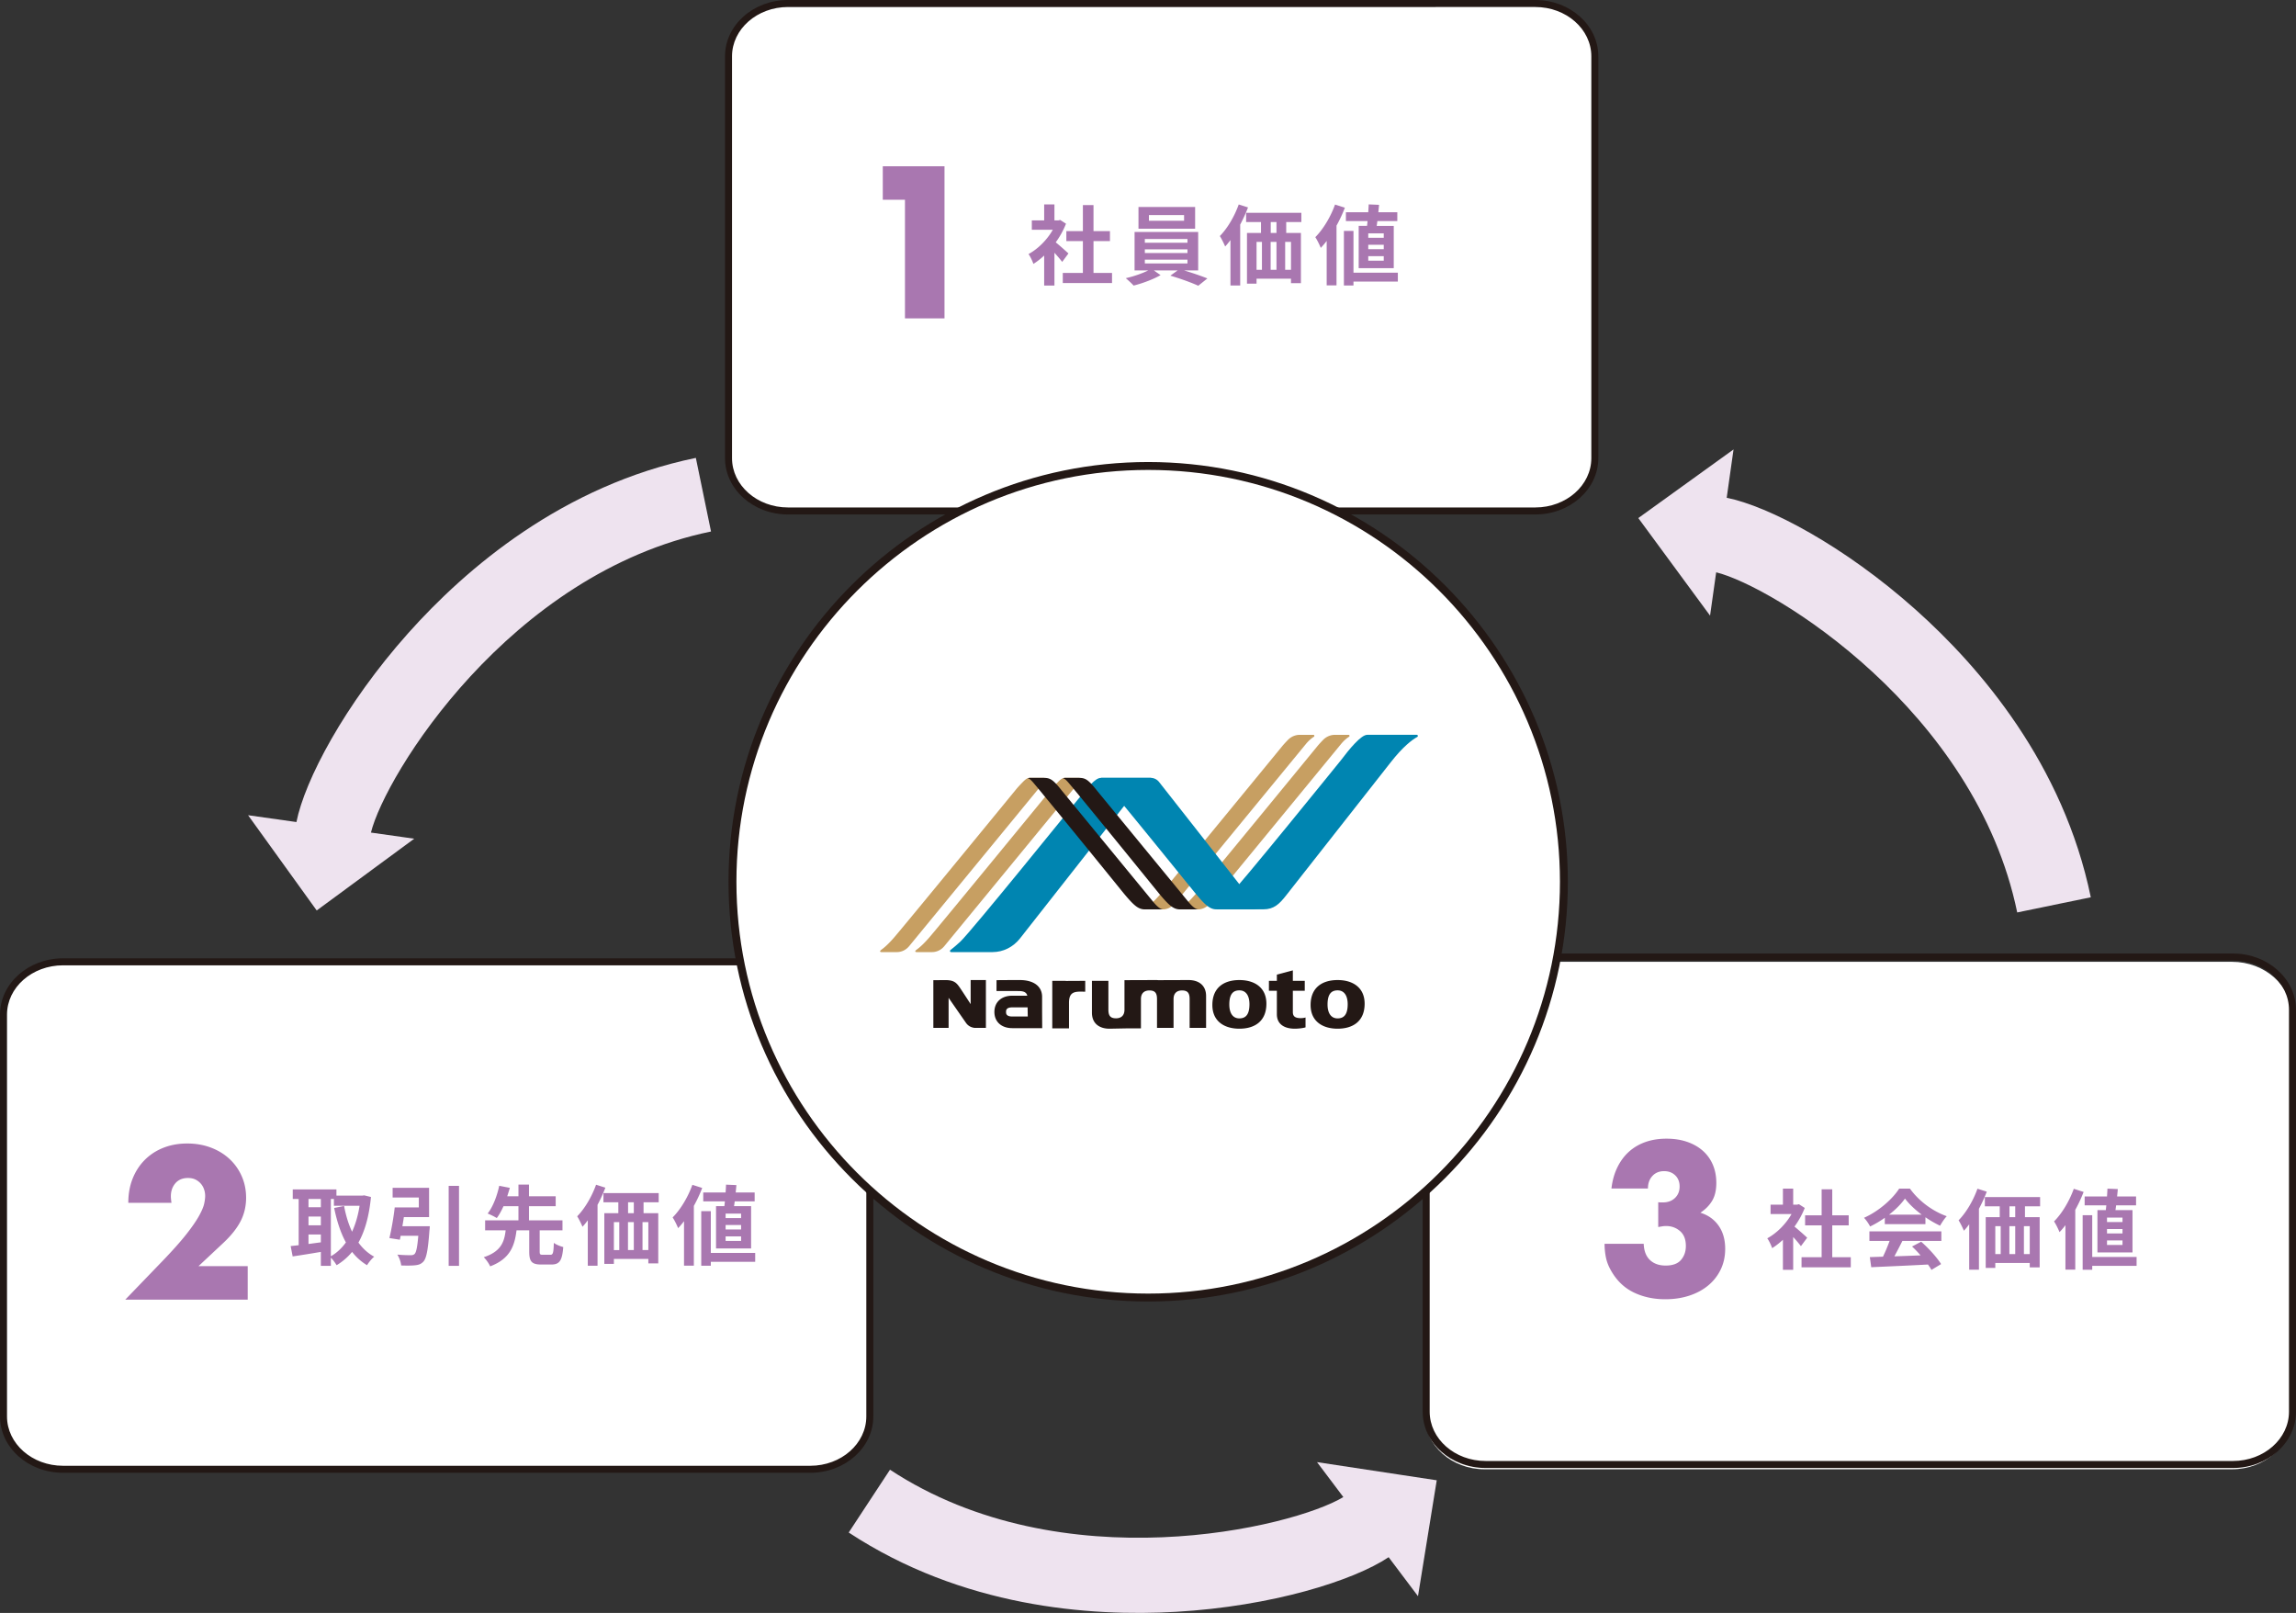 <svg id="b" xmlns="http://www.w3.org/2000/svg" width="731.497" height="513.775" viewBox="0 0 731.497 513.775"><rect x="0" y="0" width="731.497" height="513.775" fill="#333333" stroke="none"/><defs><style>.d{fill:#a977b0}.e{fill:#0085b1}.f{fill:#231815}.g{fill:#eee3ef}.h{fill:#fff}.i{fill:#c79f62}</style></defs><g id="c"><path class="h" d="M711.093 306.377H472.996c-10.469 0-18.954 7.531-18.954 16.821v128.001c0 9.291 8.485 16.822 18.954 16.822h238.097c10.469 0 18.954-7.531 18.954-16.822V323.198c0-9.289-8.485-16.821-18.954-16.821M489.58 1.117H251.483c-10.469 0-18.954 7.531-18.954 16.821v128.001c0 9.291 8.485 16.822 18.954 16.822H489.58c10.469 0 18.954-7.531 18.954-16.822V17.938c0-9.289-8.485-16.821-18.954-16.821"/><path class="f" d="M489.153 163.878H251.056c-11.067 0-20.071-8.047-20.071-17.939V17.938C230.985 8.047 239.989 0 251.056 0h238.097c11.067 0 20.071 8.047 20.071 17.938v128.001c0 9.892-9.004 17.939-20.071 17.939zM251.057 2.233c-9.836 0-17.837 7.045-17.837 15.704v128.001c0 8.66 8.001 15.706 17.837 15.706h238.097c9.836 0 17.837-7.046 17.837-15.706v-128c0-8.659-8.001-15.704-17.837-15.704H251.057z"/><path class="h" d="M258.168 306.377H20.071c-10.469 0-18.954 7.531-18.954 16.821v128.001c0 9.291 8.485 16.822 18.954 16.822h238.097c10.469 0 18.954-7.531 18.954-16.822V323.198c0-9.289-8.485-16.821-18.954-16.821"/><path class="f" d="M258.168 469.138H20.071C9.004 469.138 0 461.091 0 451.199V323.198c0-9.891 9.004-17.938 20.071-17.938h238.097c11.067 0 20.071 8.047 20.071 17.938v128.001c0 9.892-9.004 17.939-20.071 17.939zM20.071 307.494c-9.836 0-17.837 7.045-17.837 15.704v128.001c0 8.66 8.001 15.706 17.837 15.706h238.097c9.836 0 17.837-7.046 17.837-15.706V323.198c0-8.659-8.001-15.704-17.837-15.704H20.071zM711.426 467.614H473.329c-11.067 0-20.071-8.047-20.071-17.939V321.674c0-9.891 9.004-17.938 20.071-17.938h238.097c11.067 0 20.071 8.047 20.071 17.938v128.001c0 9.892-9.004 17.939-20.071 17.939zM473.329 305.97c-9.836 0-17.837 7.045-17.837 15.704v128.001c0 8.66 8.001 15.706 17.837 15.706h238.097c9.836 0 17.837-7.046 17.837-15.706V321.674c0-8.659-8.001-15.704-17.837-15.704H473.329z"/><path class="h" d="M498.253 280.875c0 73.147-59.298 132.444-132.444 132.444s-132.446-59.296-132.446-132.444 59.298-132.444 132.446-132.444 132.444 59.297 132.444 132.444"/><path class="f" d="M365.81 414.579c-73.726 0-133.706-59.979-133.706-133.704s59.98-133.704 133.706-133.704 133.703 59.979 133.703 133.704-59.979 133.704-133.703 133.704zm0-264.888c-72.336 0-131.187 58.849-131.187 131.184s58.851 131.184 131.187 131.184 131.184-58.849 131.184-131.184-58.849-131.184-131.184-131.184z"/><path class="i" d="M365.715 288.691c.875-.637 2.109-1.736 3.768-3.627 3.171-3.617 39.276-47.679 39.276-47.679a47.028 47.028 0 011.544-1.666c1.021-1.059 2.388-1.648 3.809-1.648h4.334c.313 0 .423.438.154.612-.689.446-1.608 1.172-2.529 2.294l-41.666 50.7c-.99 1.206-2.416 2.002-3.915 2.002h-4.895s-1.088-.106.12-.987"/><path class="e" d="M387.776 289.656c-.318 0-.451-.518-.197-.719.803-.63 2.062-1.654 3.18-2.709 3.547-3.348 36.46-44.074 36.46-44.074 2.72-3.617 6.429-8.085 8.365-8.085h15.813c.342 0 .459.495.155.663-1.665.915-4.563 3.08-8.539 8.17-3.531 4.52-24.825 31.598-33.251 42.311-2.174 2.765-3.88 4.443-7.254 4.443h-14.733z"/><path class="i" d="M376.917 288.691c.875-.637 2.109-1.736 3.768-3.627 3.171-3.617 39.276-47.679 39.276-47.679a47.028 47.028 0 011.544-1.666c1.021-1.059 2.388-1.648 3.809-1.648h4.334c.313 0 .423.438.154.612-.689.446-1.608 1.172-2.529 2.294l-41.666 50.7c-.99 1.206-2.416 2.002-3.915 2.002h-4.895s-1.088-.106.12-.987"/><path class="e" d="M302.988 303.281c-.318 0-.451-.432-.197-.633.803-.631 2.062-1.656 3.18-2.711 3.547-3.348 36.46-44.073 36.46-44.073 4.296-5.211 6.429-8.085 8.365-8.085h15.813c.342 0 .459.495.154.662-1.665.916-4.563 3.081-8.539 8.17-3.531 4.521-24.825 31.599-33.251 42.312-2.174 2.763-5.374 4.357-8.749 4.357h-13.238z"/><path class="i" d="M292.168 302.4c.875-.637 2.109-1.736 3.768-3.627 3.171-3.617 39.276-47.679 39.276-47.679a47.919 47.919 0 011.543-1.666c1.021-1.059 1.657-1.648 2.549-1.648h4.41c.312 0 1.607.438 1.338.612-.689.445-1.608 1.172-2.529 2.294l-41.666 50.7c-.99 1.206-2.416 1.896-3.915 1.896h-4.895s-1.088 0 .12-.881"/><path class="e" d="M387.446 289.656h12.074c.342 0 3.526-.495 3.222-.662-1.665-.916-4.563-3.081-8.539-8.17a26345.194 26345.194 0 00-24.939-31.743 3.406 3.406 0 00-2.684-1.302h-15.705a.037.037 0 00-.03.06c10.892 13.101 27.564 33.732 27.564 33.732 4.209 5.096 6.291 8.085 9.037 8.085"/><path class="f" d="M378.204 286.772l-28.625-34.832c-2.848-3.609-3.77-4.162-5.866-4.162h-4.409a1.92 1.92 0 00-.736.152c.736-.152 2.06 1.672 3.041 2.799 11.512 13.944 27.51 33.717 27.51 33.717 3.279 3.928 4.689 5.232 6.858 5.232h5.877c-1.368-.074-2.729-1.785-3.65-2.906"/><path class="i" d="M280.966 302.4c.875-.637 2.109-1.736 3.768-3.627 3.171-3.617 39.276-47.679 39.276-47.679a47.919 47.919 0 011.543-1.666c1.021-1.059 1.657-1.648 2.549-1.648h4.408c.313 0 1.608.438 1.34.612-.689.445-1.608 1.172-2.529 2.294l-41.666 50.7c-.99 1.206-2.416 1.896-3.915 1.896h-4.895s-1.088 0 .12-.881"/><path class="f" d="M367.002 286.772l-28.625-34.832c-2.848-3.609-3.77-4.162-5.866-4.162h-4.409a1.92 1.92 0 00-.736.152c.736-.152 2.06 1.672 3.041 2.799 11.512 13.944 27.51 33.717 27.51 33.717 3.279 3.928 4.689 5.232 6.858 5.232h5.877c-1.368-.074-2.729-1.785-3.65-2.906M332.009 317.542c0-3.389-2.715-5.358-7.127-5.358-3.948 0-7.389.036-7.389.036l-.012 3.447s5.582.02 7.032.02c1.25 0 2.496.201 2.775 1.488h-4.77c-3.467 0-5.707 2.028-5.707 5.166s2.241 5.166 5.707 5.166h6.576c.127.008.264.014.417.014h2.529l-.031-5.04v-4.938zm-11.488 4.799c0-.473 0-1.458 1.998-1.458h4.871l.051 2.916h-4.922c-1.998 0-1.998-.985-1.998-1.458M394.862 312.184c-4.873 0-8.607 2.364-8.607 7.957 0 5.201 3.825 7.539 8.607 7.539 4.873 0 8.607-2.364 8.607-7.959 0-5.201-3.825-7.537-8.607-7.537m0 12.213c-2.283 0-3.209-1.969-3.209-4.412 0-3.126 1.049-4.518 3.209-4.518 2.283 0 3.209 1.969 3.209 4.412 0 3.099-1.049 4.518-3.209 4.518M411.896 322.375V315.6h3.795v-3.153h-3.795v-3.344l-5.091 1.348v1.995h-2.529v3.153h2.529v7.485c0 3.125 2.345 4.596 5.678 4.596 1.172 0 2.529-.157 3.455-.42v-3.151c-.339.105-.926.21-1.48.21-1.758 0-2.561-.499-2.561-1.944M426.16 312.184c-4.873 0-8.607 2.364-8.607 7.957 0 5.201 3.825 7.539 8.607 7.539 4.875 0 8.607-2.364 8.607-7.959 0-5.201-3.825-7.537-8.607-7.537m0 12.213c-2.283 0-3.209-1.969-3.209-4.412 0-3.126 1.049-4.518 3.209-4.518 2.283 0 3.209 1.969 3.209 4.412 0 3.099-1.049 4.518-3.209 4.518M378.673 312.184l-9.657.035a8.375 8.375 0 00-.734-.035l-10.029.036v9.42c0 1.943-1.172 2.732-2.684 2.732-1.696 0-2.438-.709-2.438-2.732v-9.193h-5.244v10.139c0 3.494 2.436 5.096 5.583 5.096l5.209-.1h4.816v-.162h.004v-9.193c0-1.943 1.172-2.732 2.684-2.732 1.697 0 2.436.709 2.436 2.732v9.193h5.27v-9.193c0-1.943 1.173-2.732 2.684-2.732 1.698 0 2.438.709 2.438 2.732v9.193h5.245v-10.139c0-3.494-2.438-5.096-5.584-5.096M339.552 312.472v-.025h-4.301v15.121h5.33v-8.17c0-3.024 1.369-3.528 3.675-3.528.468 0 1.497.031 1.497.031v-3.455h-1.497l-4.704.025zM314.106 312.193h-4.86v7.659a346.186 346.186 0 00-2.67-4.096c-1.634-2.427-2.129-3.562-5.447-3.562l-3.771.036.003 15.189h4.86v-9.57l5.545 7.986a3.686 3.686 0 002.565 1.554l.006.03h3.771v-1.973h-.003v-13.252z"/><path class="g" d="M610.288 194.173c-22.782-20.322-46.917-32.971-60.167-35.607l2.177-15.403-30.341 21.861 22.862 31.076 1.949-13.799c18.168 4.485 82.644 44.016 95.907 108.35l23.446-4.833c-8.734-42.367-35.182-73.221-55.833-91.644M226.527 169.303l-4.834-23.447c-42.366 8.734-73.22 35.184-91.643 55.833-20.322 22.782-32.972 46.918-35.609 60.166l-15.402-2.176 21.861 30.342 31.074-22.861-13.797-1.95c4.484-18.168 44.016-82.643 108.35-95.907M419.597 465.742l8.387 11.132c-16.021 9.687-89.552 27.363-144.438-8.712l-13.149 20.005c36.148 23.76 76.67 26.85 104.297 25.259 30.462-1.757 56.482-9.89 67.721-17.397l9.352 12.414 5.973-36.915-38.142-5.785z"/><path class="d" d="M288.32 63.628h-7.069V52.961h19.664v48.452H288.32V63.628zM338.407 83.425c-.582-.776-1.524-1.885-2.467-2.91v10.45h-3.271v-9.563c-1.109 1.026-2.273 1.94-3.437 2.661-.277-.887-1.053-2.495-1.552-3.132 3.021-1.635 5.932-4.546 7.733-7.733h-6.68v-2.993h3.936v-5.1h3.271v5.1h1.247l.582-.139 1.857 1.192a26.867 26.867 0 01-3.271 5.932 97.38 97.38 0 014.047 3.548l-1.996 2.689zm15.882 3.521v3.215h-15.688v-3.215h6.403V76.801h-5.266v-3.188h5.266v-8.288h3.382v8.288h5.239v3.188h-5.239v10.145h5.904zm22.953-.804c2.605.776 5.516 1.774 7.428 2.55l-2.91 2.328c-2.134-.998-5.959-2.356-8.897-3.215l2.328-1.663h-7.567l2.134 1.497c-2.245 1.303-5.793 2.633-8.592 3.326-.61-.693-1.746-1.719-2.495-2.356 2.411-.527 5.266-1.524 7.151-2.467h-4.352V73.891h20.262v12.251h-4.49zm3.52-13.277h-18.044v-6.929h18.044v6.929zm-16.021 4.463h13.582v-1.192h-13.582v1.192zm0 3.27h13.582v-1.164h-13.582v1.164zm0 3.326h13.582v-1.22h-13.582v1.22zm12.501-15.411h-11.198v1.802h11.198v-1.802zm20.375-2.439a48.047 48.047 0 01-2.495 5.46v19.402h-3.104V76.467c-.554.748-1.109 1.441-1.691 2.051-.305-.776-1.164-2.522-1.691-3.326 2.384-2.411 4.657-6.236 6.015-10.061l2.966.942zm12.168 4.657v3.465h4.684v15.993h-3.16v-1.414h-10.976v1.58h-3.049V74.196h4.463v-3.465h-4.74v-2.938h17.601v2.938h-4.823zm-9.452 15.217h1.719v-8.897h-1.719v8.897zm4.491-8.898v8.897h1.857V77.05h-1.857zm1.857-6.319h-1.829v3.465h1.829v-3.465zm4.628 6.319h-1.857v8.897h1.857V77.05zm17.16-10.893a44.193 44.193 0 01-2.661 5.71v19.042h-3.132V76.745a25.354 25.354 0 01-1.885 2.217c-.305-.804-1.192-2.633-1.746-3.409 2.495-2.495 4.878-6.43 6.292-10.394l3.132.998zm16.88 23.533h-14.136v1.247h-3.049V73.558h3.049v13.304h14.136v2.827zm-9.812-17.74c.055-.471.111-.998.166-1.524h-6.902v-2.827h7.123c.055-.859.111-1.718.139-2.495l3.298.139c-.055.748-.139 1.552-.222 2.356h6.042v2.827h-6.347c-.083.527-.139 1.053-.222 1.524h5.433v13.471h-11.17V71.95h2.661zm5.322 2.384h-4.934v1.414h4.934v-1.414zm0 3.631h-4.934v1.414h4.934v-1.414zm0 3.631h-4.934v1.441h4.934v-1.441zM78.921 413.984H39.915l12.017-12.466c3.17-3.298 5.655-6.094 7.455-8.386 1.799-2.291 3.138-4.23 4.016-5.815.878-1.584 1.424-2.87 1.639-3.855.214-.985.321-1.82.321-2.506 0-.728-.118-1.435-.354-2.121a5.356 5.356 0 00-2.763-3.116c-.665-.321-1.446-.482-2.346-.482-1.714 0-3.053.558-4.017 1.671-.964 1.115-1.445 2.506-1.445 4.177 0 .472.064 1.156.192 2.056H40.878c0-2.828.46-5.398 1.382-7.711.921-2.313 2.217-4.305 3.888-5.976s3.652-2.956 5.944-3.855c2.291-.9 4.809-1.35 7.551-1.35 2.698 0 5.193.429 7.486 1.285 2.291.857 4.273 2.057 5.943 3.599 1.671 1.542 2.978 3.374 3.92 5.494s1.414 4.424 1.414 6.908c0 2.657-.568 5.108-1.703 7.357-1.136 2.25-2.945 4.553-5.43 6.908l-8.032 7.519H78.92v10.667zM573.769 396.947c-.582-.776-1.524-1.885-2.467-2.91v10.45h-3.271v-9.563c-1.109 1.026-2.273 1.94-3.437 2.661-.277-.887-1.053-2.495-1.552-3.132 3.021-1.635 5.932-4.546 7.733-7.733h-6.68v-2.993h3.936v-5.1h3.271v5.1h1.247l.582-.139 1.857 1.192a26.867 26.867 0 01-3.271 5.932 97.38 97.38 0 014.047 3.548l-1.996 2.689zm15.882 3.52v3.215h-15.688v-3.215h6.403v-10.145H575.1v-3.188h5.266v-8.288h3.382v8.288h5.239v3.188h-5.239v10.145h5.904zm10.841-12.556a32.049 32.049 0 01-4.684 2.772c-.388-.804-1.247-2.051-1.94-2.772 4.712-2.079 9.119-6.015 11.198-9.285h3.437c2.938 4.074 7.345 7.234 11.725 8.786-.831.859-1.552 2.051-2.134 3.021a33.462 33.462 0 01-4.657-2.689v2.19h-12.944v-2.023zm-4.906 4.324h22.923v3.049h-12.417c-.804 1.635-1.719 3.354-2.55 4.906 2.661-.083 5.516-.194 8.343-.305-.859-.998-1.802-1.996-2.716-2.827l2.91-1.524c2.467 2.162 5.045 5.045 6.347 7.123l-3.077 1.857c-.277-.527-.665-1.109-1.109-1.718-6.514.36-13.36.638-18.072.859l-.443-3.215 4.185-.139a53.324 53.324 0 002.106-5.017h-6.43v-3.049zm16.658-5.321c-2.134-1.608-4.047-3.409-5.322-5.128-1.192 1.691-2.966 3.492-5.072 5.128h10.394zm20.735-7.318a48.047 48.047 0 01-2.495 5.46v19.402h-3.104v-14.469c-.554.748-1.109 1.441-1.691 2.051-.305-.776-1.164-2.522-1.691-3.326 2.384-2.411 4.657-6.236 6.015-10.061l2.966.942zm12.168 4.657v3.465h4.684v15.993h-3.16v-1.414h-10.976v1.58h-3.049v-16.159h4.463v-3.465h-4.74v-2.938h17.601v2.938h-4.823zm-9.451 15.217h1.718v-8.897h-1.718v8.897zm4.49-8.898v8.897h1.857v-8.897h-1.857zm1.857-6.319h-1.829v3.465h1.829v-3.465zm4.629 6.319h-1.857v8.897h1.857v-8.897zm17.16-10.893a44.131 44.131 0 01-2.661 5.71v19.042h-3.132v-14.164a25.354 25.354 0 01-1.885 2.217c-.305-.804-1.192-2.633-1.746-3.409 2.495-2.495 4.878-6.43 6.292-10.394l3.132.998zm16.88 23.532h-14.136v1.247h-3.049v-17.379h3.049v13.304h14.136v2.827zm-9.812-17.739c.055-.471.111-.998.166-1.524h-6.902v-2.827h7.123c.055-.859.111-1.718.139-2.495l3.298.139c-.055.748-.139 1.552-.222 2.356h6.042v2.827h-6.347c-.083.527-.139 1.053-.222 1.524h5.433v13.471h-11.17v-13.471h2.661zm5.322 2.384h-4.934v1.414h4.934v-1.414zm0 3.631h-4.934v1.414h4.934v-1.414zm0 3.631h-4.934v1.441h4.934v-1.441zM528.305 382.954c.342.043.632.064.867.064h.61c1.585 0 2.87-.471 3.855-1.414.985-.942 1.479-2.163 1.479-3.663 0-1.456-.461-2.635-1.382-3.534-.922-.9-2.11-1.35-3.566-1.35-1.542 0-2.785.514-3.727 1.542-.943 1.028-1.414 2.357-1.414 3.984h-11.631c.299-2.527.932-4.776 1.896-6.748.964-1.97 2.194-3.63 3.695-4.98 1.499-1.35 3.255-2.377 5.269-3.084s4.241-1.06 6.684-1.06c2.398 0 4.572.332 6.522.996 1.948.665 3.619 1.607 5.012 2.828a12.32 12.32 0 013.213 4.434c.749 1.735 1.125 3.674 1.125 5.815 0 2.313-.439 4.209-1.317 5.687-.879 1.478-2.132 2.753-3.759 3.823 2.483.771 4.423 2.153 5.815 4.145 1.392 1.992 2.088 4.445 2.088 7.358 0 2.399-.472 4.584-1.413 6.554a14.973 14.973 0 01-3.952 5.077c-1.693 1.414-3.706 2.506-6.041 3.277s-4.895 1.157-7.679 1.157c-3.728 0-7.091-.729-10.089-2.185-2.999-1.456-5.397-3.769-7.197-6.94-.814-1.414-1.36-2.828-1.639-4.241a22.188 22.188 0 01-.418-4.306h12.467c.086 2.271.749 3.996 1.992 5.173 1.242 1.179 2.913 1.767 5.013 1.767 2.227 0 3.855-.6 4.884-1.799 1.027-1.199 1.542-2.677 1.542-4.434 0-2.099-.622-3.684-1.863-4.755-1.243-1.07-2.722-1.606-4.435-1.606-.429 0-.835.032-1.221.097-.386.064-.814.14-1.285.225v-7.904zM118.188 381.291c-.582 6.042-1.913 10.81-3.991 14.524 1.358 1.857 3.021 3.409 5.017 4.49-.748.61-1.774 1.857-2.273 2.716-1.885-1.136-3.437-2.55-4.767-4.241a19.013 19.013 0 01-4.934 4.241c-.416-.721-1.164-1.746-1.829-2.411v2.605h-3.188v-4.435a437.65 437.65 0 01-8.98 1.441l-.638-3.298c.748-.083 1.608-.166 2.55-.277v-14.718H93.27v-3.049h13.914v1.968h8.288l.554-.083 2.162.527zm-19.901.638v2.633h3.936v-2.633h-3.936zm0 8.37h3.936v-2.772h-3.936v2.772zm0 5.96c1.275-.166 2.605-.36 3.936-.527v-2.495h-3.936v3.021zm7.123 3.908c1.829-1.026 3.437-2.522 4.795-4.407-1.691-3.077-2.883-6.791-3.742-10.976l3.16-.638c.554 2.966 1.386 5.765 2.55 8.204 1.081-2.384 1.913-5.155 2.384-8.26h-8.177v-2.162h-.97v18.238zm31.518-9.563s-.028.915-.111 1.358c-.443 6.126-.942 8.814-1.913 9.895-.776.832-1.552 1.081-2.744 1.192-.97.111-2.661.111-4.352.055-.083-1.053-.582-2.495-1.22-3.465 1.663.166 3.437.194 4.185.194.554 0 .887-.055 1.247-.333.582-.471.942-2.217 1.247-5.848h-5.627a50 50 0 01-.249 1.247l-3.326-.527c.637-2.605 1.33-6.569 1.691-9.757h7.678v-3.16h-8.343v-3.077h11.614v9.313h-8.038c-.139.97-.305 1.968-.471 2.91h8.731zm9.313-12.861v25.472h-3.298v-25.472h3.298zm29.106 21.953c.831 0 .998-.527 1.109-3.797.665.554 2.107 1.109 2.993 1.33-.333 4.379-1.22 5.571-3.797 5.571h-3.215c-3.104 0-3.825-1.026-3.825-4.158v-6.735h-4.047c-.61 4.934-2.023 9.064-8.398 11.475-.388-.887-1.303-2.217-2.051-2.91 5.516-1.802 6.569-4.906 6.985-8.565h-6.541v-3.188h10.616v-4.49h-4.767c-.638 1.414-1.358 2.744-2.134 3.77-.748-.471-2.134-1.136-2.91-1.441 1.802-2.273 3.104-6.015 3.686-8.842l3.382.665a95.106 95.106 0 01-.831 2.689h3.576v-3.742h3.354v3.742h8.509v3.16h-8.509v4.49h10.671v3.188h-7.262v6.735c0 .915.139 1.053.998 1.053h2.411zm17.521-21.371a48.047 48.047 0 01-2.495 5.46v19.402h-3.104v-14.469c-.554.748-1.109 1.441-1.691 2.051-.305-.776-1.164-2.522-1.691-3.326 2.384-2.411 4.657-6.236 6.015-10.061l2.966.942zm12.168 4.657v3.465h4.684v15.993h-3.16v-1.414h-10.976v1.58h-3.049v-16.159h4.463v-3.465h-4.74v-2.938h17.601v2.938h-4.823zm-9.452 15.217h1.719v-8.897h-1.719v8.897zm4.49-8.898v8.897h1.857v-8.897h-1.857zm1.857-6.319h-1.829v3.465h1.829v-3.465zm4.629 6.319h-1.857v8.897h1.857v-8.897zm17.16-10.893a44.131 44.131 0 01-2.661 5.71v19.042h-3.132v-14.164a25.354 25.354 0 01-1.885 2.217c-.305-.804-1.192-2.633-1.746-3.409 2.495-2.495 4.878-6.43 6.292-10.394l3.132.998zm16.88 23.533h-14.136v1.247h-3.049v-17.379h3.049v13.304H240.6v2.827zm-9.812-17.74c.055-.471.111-.998.166-1.524h-6.902v-2.827h7.123c.055-.859.111-1.718.139-2.495l3.298.139c-.055.748-.139 1.552-.222 2.356h6.042v2.827h-6.347c-.083.527-.139 1.053-.222 1.524h5.433v13.471h-11.17v-13.471h2.661zm5.322 2.384h-4.934v1.414h4.934v-1.414zm0 3.631h-4.934v1.414h4.934v-1.414zm0 3.631h-4.934v1.441h4.934v-1.441z"/></g></svg>